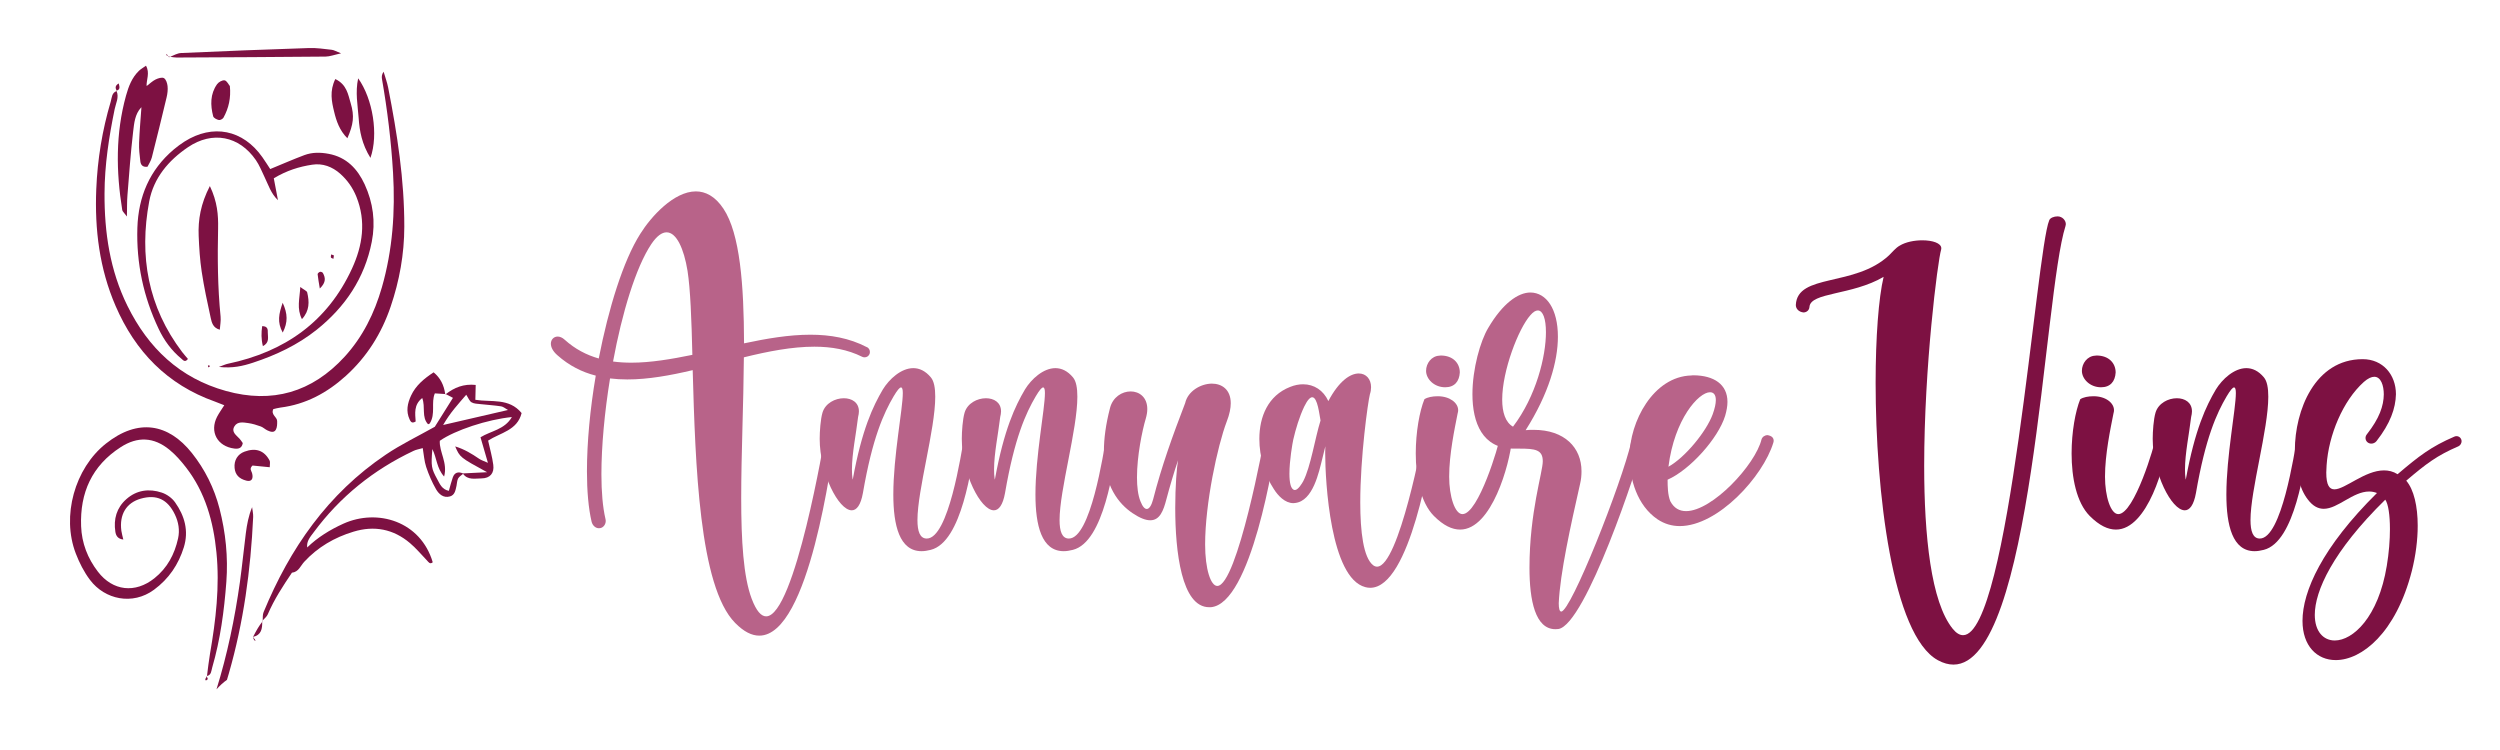 <?xml version="1.0" encoding="utf-8"?>
<!-- Generator: Adobe Illustrator 16.0.0, SVG Export Plug-In . SVG Version: 6.00 Build 0)  -->
<!DOCTYPE svg PUBLIC "-//W3C//DTD SVG 1.1//EN" "http://www.w3.org/Graphics/SVG/1.1/DTD/svg11.dtd">
<svg version="1.1" id="Calque_1" xmlns:x="http://ns.adobe.com/Extensibility/1.0/" xmlns:i="http://ns.adobe.com/AdobeIllustrator/10.0/" xmlns:graph="http://ns.adobe.com/Graphs/1.0/"
	 xmlns="http://www.w3.org/2000/svg" xmlns:xlink="http://www.w3.org/1999/xlink" x="0px" y="0px" width="200px" height="60px"
	 viewBox="0 0 200 60" enable-background="new 0 0 200 60" xml:space="preserve">
<g>
	<path fill="#7D1142" d="M17.186,32.123c0.235,0.086,0.464,0.182,0.756,0.296c-0.211,0.337-0.418,0.619-0.575,0.922
		c-0.616,1.199,0.018,2.368,1.373,2.543c0.322,0.041,0.61-0.011,0.682-0.438c-0.075-0.101-0.149-0.228-0.246-0.336
		c-0.26-0.291-0.699-0.544-0.42-1.007c0.247-0.406,0.712-0.31,1.104-0.257c0.342,0.048,0.678,0.153,1.004,0.271
		c0.185,0.067,0.338,0.225,0.518,0.31c0.229,0.107,0.522,0.222,0.678-0.038c0.116-0.192,0.117-0.474,0.112-0.709
		c-0.008-0.328-0.522-0.503-0.308-0.95c0.185-0.044,0.377-0.1,0.575-0.125c2.031-0.256,3.736-1.183,5.229-2.535
		c1.686-1.524,2.854-3.393,3.583-5.537c0.705-2.072,1.09-4.205,1.093-6.395c0.007-3.754-0.567-7.444-1.289-11.117
		c-0.085-0.435-0.242-0.855-0.366-1.283c-0.153,0.213-0.16,0.4-0.132,0.578c0.433,2.491,0.739,4.994,0.887,7.518
		c0.182,3.098-0.033,6.159-0.894,9.154c-0.593,2.061-1.524,3.959-2.989,5.558c-2.604,2.838-5.783,3.76-9.486,2.73
		c-3.69-1.025-6.218-3.431-7.885-6.818c-1.394-2.83-1.841-5.859-1.828-8.975c0.007-2.281,0.353-4.525,0.812-6.758
		c0.096-0.47,0.365-0.935,0.153-1.44C8.931,7.428,8.95,7.822,8.858,8.13c-0.68,2.288-1.059,4.625-1.157,7.006
		c-0.132,3.221,0.256,6.358,1.545,9.339C10.824,28.125,13.383,30.775,17.186,32.123z"/>
	<path fill="#7D1142" d="M17.561,40.687c-0.421-1.634-1.164-3.131-2.212-4.448c-1.873-2.349-4.292-2.799-6.875-0.751
		c-2.501,1.98-3.558,5.805-2.413,8.786c0.287,0.748,0.662,1.488,1.141,2.122c1.185,1.571,3.401,2.047,5.115,0.787
		c1.194-0.88,1.958-2.015,2.391-3.404c0.405-1.316,0.061-2.51-0.694-3.58c-0.244-0.354-0.666-0.656-1.072-0.791
		c-1.015-0.338-2.012-0.206-2.837,0.527c-0.777,0.688-1.033,1.594-0.876,2.609c0.046,0.299,0.188,0.573,0.637,0.619
		c-0.057-0.249-0.125-0.47-0.157-0.697c-0.175-1.304,0.398-2.247,1.556-2.574c1.264-0.357,2.14,0.053,2.724,1.264
		c0.295,0.612,0.402,1.258,0.257,1.919c-0.278,1.264-0.859,2.363-1.894,3.187c-1.535,1.225-3.331,1.025-4.519-0.527
		c-0.82-1.067-1.293-2.281-1.344-3.638c-0.101-2.678,0.869-4.838,3.155-6.316c1.361-0.886,2.665-0.821,3.916,0.203
		c0.502,0.41,0.938,0.915,1.337,1.431c1.534,1.986,2.175,4.323,2.417,6.763c0.274,2.732-0.049,5.441-0.516,8.138
		c-0.101,0.583-0.161,1.175-0.239,1.763c0.353-0.075,0.342-0.417,0.417-0.67c0.652-2.242,0.958-4.54,1.133-6.864
		C18.255,44.556,18.054,42.608,17.561,40.687z"/>
	<path fill="#7D1142" d="M16.528,54.094c-0.01-0.004-0.019-0.008-0.019-0.008c0.007,0.015,0.019,0.028,0.028,0.048
		c0.007-0.008,0.015-0.02,0.02-0.029c-0.002,0-0.002,0-0.002,0c0-0.011,0.002-0.019,0.003-0.028
		c-0.018,0.003-0.032,0.007-0.049,0.01C16.509,54.086,16.518,54.09,16.528,54.094z"/>
	<path fill="#7D1142" d="M20.237,29.016c1.837-0.603,3.571-1.42,5.091-2.63c2.289-1.829,3.841-4.125,4.414-7.041
		c0.314-1.595,0.105-3.129-0.565-4.589c-0.574-1.246-1.455-2.182-2.884-2.449c-0.659-0.125-1.317-0.132-1.946,0.103
		c-0.888,0.333-1.757,0.714-2.729,1.114c-0.191-0.288-0.399-0.623-0.627-0.947c-1.552-2.204-3.962-2.688-6.234-1.25
		c-0.295,0.189-0.582,0.402-0.851,0.627c-1.937,1.64-2.834,3.774-2.916,6.268c-0.091,2.828,0.488,5.534,1.702,8.087
		c0.434,0.917,1.032,1.74,1.826,2.392c0.125,0.103,0.281,0.33,0.517,0.014c-0.15-0.179-0.313-0.359-0.461-0.551
		c-2.738-3.611-3.455-7.687-2.636-12.056c0.353-1.873,1.541-3.277,3.103-4.333c1.949-1.317,4.089-0.908,5.428,1.031
		c0.281,0.409,0.47,0.885,0.687,1.339c0.312,0.641,0.516,1.337,1.081,1.871c-0.102-0.536-0.205-1.072-0.333-1.752
		c1.02-0.618,2.033-0.933,3.077-1.089c0.828-0.128,1.599,0.157,2.236,0.723c0.575,0.513,1.005,1.121,1.296,1.845
		c0.792,1.972,0.497,3.896-0.351,5.739c-1.962,4.271-5.401,6.666-9.933,7.618c-0.189,0.041-0.369,0.127-0.717,0.254
		C18.584,29.476,19.419,29.287,20.237,29.016z"/>
	<path fill="#7D1142" d="M41.729,33.045c-1.011-1.231-2.427-0.851-3.701-1.061c0.011-0.391,0.018-0.779,0.028-1.189
		c-0.967-0.103-1.714,0.211-2.393,0.736c0.203,0.104,0.406,0.21,0.573,0.297c-0.52,0.828-1.025,1.633-1.451,2.313
		c-1.379,0.776-2.708,1.41-3.914,2.226c-4.639,3.122-7.683,7.505-9.785,12.607c-0.081,0.195-0.058,0.434-0.07,0.661
		c0.146-0.16,0.33-0.306,0.409-0.494c0.509-1.19,1.212-2.261,1.93-3.326c0.534-0.054,0.687-0.549,0.981-0.868
		c1.087-1.176,2.419-1.951,3.936-2.41c1.662-0.51,3.194-0.218,4.523,0.908c0.495,0.416,0.914,0.926,1.366,1.395
		c0.128,0.137,0.233,0.328,0.458,0.143c-0.967-3.281-4.42-4.325-7.158-3.084c-1.058,0.482-2.044,1.084-2.886,1.899
		c-0.066-0.506,0.253-0.852,0.518-1.211c2.108-2.852,4.787-5.003,7.986-6.516c0.212-0.103,0.456-0.139,0.74-0.222
		c0.093,0.546,0.122,1.051,0.276,1.51c0.205,0.617,0.468,1.223,0.788,1.78c0.225,0.389,0.595,0.728,1.12,0.573
		c0.396-0.116,0.438-0.512,0.518-0.854c0.042-0.195,0.038-0.415,0.132-0.586c0.083-0.147,0.253-0.246,0.392-0.364
		c0.388,0.524,0.973,0.364,1.478,0.364c0.683-0.008,1.028-0.414,0.939-1.083c-0.082-0.638-0.264-1.261-0.413-1.941
		C40.021,34.618,41.388,34.439,41.729,33.045z M37.298,31.579c0.17,0.256,0.256,0.509,0.427,0.607
		c0.197,0.118,0.473,0.114,0.715,0.144c0.552,0.061,1.107,0.095,1.652,0.178c0.178,0.028,0.334,0.173,0.545,0.292
		c-1.691,0.391-3.297,0.761-5.187,1.199C36.026,32.995,36.643,32.348,37.298,31.579z M38.44,34.982
		c0.192,0.666,0.37,1.281,0.593,2.043c-0.301-0.136-0.523-0.199-0.703-0.323c-0.583-0.399-1.177-0.763-1.915-0.989
		c0.38,0.878,0.38,0.878,2.553,2.064c-0.762,0.035-1.35,0.063-1.93,0.096c-0.367-0.153-0.668-0.094-0.816,0.324
		c-0.116,0.324-0.196,0.661-0.313,1.071c-0.559-0.117-0.719-0.545-0.922-0.915c-0.486-0.89-0.511-1.046-0.398-2.429
		c0.363,0.74,0.335,1.521,0.94,2.2c0.299-1.11-0.399-1.965-0.345-2.861c1.212-0.845,3.809-1.706,5.767-1.898
		C40.367,34.376,39.267,34.47,38.44,34.982z"/>
	<path fill="#7D1142" d="M21.013,49.692c0-0.018,0.002-0.038,0.004-0.057c-0.015,0.011-0.029,0.029-0.04,0.043L21.013,49.692z"/>
	<path fill="#7D1142" d="M20.169,40.574c-0.287,0.694-0.413,1.387-0.502,2.079c-0.167,1.3-0.293,2.607-0.473,3.907
		c-0.409,2.922-1.008,5.791-1.875,8.588c0.001,0,0.006-0.004,0.006-0.008c0.252-0.278,0.523-0.538,0.831-0.751
		c0.05-0.165,0.1-0.332,0.148-0.499c1.177-4.087,1.755-8.284,1.949-12.532C20.265,41.098,20.197,40.838,20.169,40.574z"/>
	<path fill="#7D1142" d="M17.584,26.377c0.025-0.361,0.098-0.71,0.063-1.049c-0.236-2.354-0.25-4.71-0.199-7.074
		c0.021-1.044-0.057-2.111-0.659-3.37c-0.737,1.432-0.95,2.691-0.895,4c0.041,0.953,0.098,1.91,0.242,2.85
		c0.188,1.242,0.452,2.47,0.721,3.698C16.94,25.803,17.036,26.231,17.584,26.377z"/>
	<path fill="#7D1142" d="M9.78,16.803c0.018,0.114,0.146,0.21,0.374,0.516c0.015-0.709,0-1.194,0.04-1.677
		c0.137-1.707,0.258-3.418,0.458-5.12c0.081-0.663,0.136-1.377,0.634-1.92c-0.002,0.009-0.004,0.016-0.004,0.025l0,0l0,0
		l0.033-0.057c-0.064,0.947-0.153,1.896-0.188,2.845c-0.018,0.497,0.036,0.999,0.1,1.494c0.032,0.243,0.151,0.483,0.573,0.43
		c0.104-0.217,0.274-0.467,0.345-0.739c0.409-1.604,0.801-3.213,1.186-4.823c0.067-0.288,0.106-0.599,0.074-0.89
		c-0.025-0.229-0.121-0.54-0.291-0.637c-0.155-0.09-0.468,0.01-0.67,0.11c-0.252,0.127-0.468,0.336-0.7,0.513
		c0.003-0.012,0.005-0.022,0.007-0.033l0,0l0,0c0,0-0.015,0.027-0.021,0.039c-0.001,0.005-0.003,0.008-0.003,0.008
		c-0.023-0.51,0.281-1.042-0.048-1.632c-0.244,0.174-0.418,0.271-0.559,0.405c-0.566,0.544-0.833,1.252-1.038,1.989
		C9.242,10.676,9.285,13.734,9.78,16.803z M11.314,8.57V8.568V8.57L11.314,8.57z"/>
	<path fill="#7D1142" d="M26.047,4.527c0.334-0.004,0.668-0.136,1.24-0.259c-0.402-0.157-0.572-0.266-0.75-0.285
		c-0.602-0.067-1.203-0.159-1.803-0.14c-3.416,0.112-6.83,0.245-10.244,0.399c-0.296,0.013-0.584,0.181-0.875,0.301
		c0.173,0.025,0.348,0.06,0.52,0.06C18.106,4.584,22.077,4.564,26.047,4.527z"/>
	<path fill="#7D1142" d="M13.616,4.543c-0.024-0.003-0.049-0.008-0.072-0.01l-0.028,0.05C13.55,4.571,13.583,4.556,13.616,4.543z"/>
	<path fill="#7D1142" d="M34.688,29.787c-0.772,0.509-1.426,1.051-1.804,1.862c-0.286,0.62-0.418,1.246-0.12,1.895
		c0.083,0.175,0.172,0.37,0.489,0.175c-0.038-0.62-0.171-1.332,0.526-1.877c0.274,0.741-0.071,1.521,0.465,2.097
		c0.046-0.021,0.112-0.028,0.135-0.064c0.487-0.755,0.091-1.665,0.408-2.405c0.292,0.017,0.561,0.035,0.829,0.053
		C35.521,30.827,35.239,30.235,34.688,29.787z"/>
	<path fill="#7D1142" d="M35.617,31.521c0.002,0.014,0.006,0.028,0.007,0.039l0,0l0,0l0,0l0,0c0.015-0.011,0.027-0.018,0.039-0.029
		c-0.003-0.002-0.01-0.006-0.018-0.006C35.639,31.521,35.628,31.521,35.617,31.521z"/>
	<path fill="#7D1142" d="M29.636,12.631c0.655-1.855,0.194-4.723-0.983-6.365c-0.242,1.126-0.034,2.16,0.04,3.178
		C28.763,10.49,28.954,11.536,29.636,12.631z"/>
	<path fill="#7D1142" d="M26.731,8.938c0.177,0.75,0.441,1.509,1.059,2.122c0.482-1.103,0.577-1.77,0.265-2.805
		c-0.208-0.692-0.307-1.489-1.23-1.932C26.351,7.283,26.535,8.133,26.731,8.938z"/>
	<path fill="#7D1142" d="M21.579,37.379c0-0.246,0.05-0.417-0.01-0.531c-0.427-0.815-1.116-1.05-2.012-0.715
		c-0.548,0.202-0.847,0.696-0.79,1.302c0.051,0.538,0.349,0.862,0.935,1.015c0.408,0.11,0.593-0.131,0.461-0.609
		c-0.052-0.177-0.237-0.341,0.039-0.598C20.571,37.278,21,37.32,21.579,37.379z"/>
	<path fill="#7D1142" d="M17.509,9.602c0.107,0.025,0.313-0.087,0.372-0.194c0.416-0.758,0.602-1.571,0.508-2.524
		c-0.111-0.131-0.241-0.423-0.419-0.456c-0.18-0.033-0.48,0.135-0.603,0.307c-0.559,0.788-0.542,1.68-0.313,2.566
		C17.089,9.439,17.338,9.565,17.509,9.602z"/>
	<path fill="#7D1142" d="M24.576,23.394c-0.028-0.122-0.249-0.202-0.553-0.435c-0.052,0.968-0.298,1.719,0.132,2.572
		C24.783,24.846,24.746,24.125,24.576,23.394z"/>
	<path fill="#7D1142" d="M22.614,24.223c-0.305,0.879-0.457,1.549,0.004,2.383C23.039,25.782,23.021,25.109,22.614,24.223z"/>
	<path fill="#7D1142" d="M20.974,26.091c-0.073,0.519-0.085,1.026,0.057,1.599c0.544-0.28,0.393-0.714,0.393-1.075
		C21.424,26.398,21.447,26.091,20.974,26.091z"/>
	<path fill="#7D1142" d="M25.833,21.841c-0.032-0.061-0.164-0.114-0.231-0.096c-0.079,0.022-0.198,0.128-0.192,0.189
		c0.03,0.323,0.093,0.643,0.174,1.148C26.113,22.571,26.028,22.204,25.833,21.841z"/>
	<path fill="#7D1142" d="M20.244,50.954c0.67-0.158,0.741-0.659,0.733-1.212c-0.118,0.164-0.242,0.328-0.345,0.503
		C20.491,50.473,20.372,50.715,20.244,50.954z"/>
	<path fill="#7D1142" d="M20.237,50.965c0,0,0,0,0-0.004c0,0.004,0,0.006,0,0.006c0.03,0.083,0.05,0.16,0.089,0.233
		c0.021,0.034,0.074,0.051,0.114,0.081c-0.015-0.04-0.021-0.085-0.046-0.121c-0.046-0.068-0.1-0.135-0.154-0.203
		c0-0.003,0.002-0.003,0.004-0.003c-0.004,0-0.004,0-0.007,0V50.965z"/>
	<path fill="#7D1142" d="M21.013,49.692l-0.036-0.014c0,0.022,0,0.043,0,0.063C20.987,49.729,21.002,49.711,21.013,49.692z"/>
	<path fill="#7D1142" d="M9.499,6.675c-0.274,0.156-0.308,0.343-0.16,0.573C9.656,7.147,9.55,6.914,9.499,6.675z"/>
	<path fill="#7D1142" d="M9.339,7.248C9.332,7.25,9.325,7.253,9.313,7.255l0,0l0,0l0,0l0,0c0.008,0.01,0.009,0.02,0.014,0.029
		c0.009-0.004,0.018-0.007,0.029-0.011C9.349,7.265,9.346,7.256,9.339,7.248z"/>
	<path fill="#7D1142" d="M13.33,4.32c-0.011,0.029-0.036,0.083-0.029,0.086c0.048,0.029,0.1,0.055,0.15,0.08
		C13.412,4.43,13.371,4.375,13.33,4.32z"/>
	<path fill="#7D1142" d="M13.543,4.533c-0.032-0.016-0.063-0.03-0.093-0.047c0.022,0.031,0.045,0.062,0.067,0.092
		C13.515,4.583,13.543,4.533,13.543,4.533z"/>
	<path fill="#7D1142" d="M16.66,29.39c0.039-0.019,0.085-0.031,0.116-0.059c0.012-0.011-0.006-0.061-0.014-0.092
		c-0.042-0.002-0.085-0.004-0.128-0.008C16.643,29.286,16.652,29.335,16.66,29.39z"/>
	<path fill="#7D1142" d="M26.675,20.703c0.013-0.09,0.027-0.179,0.038-0.269c-0.071-0.028-0.143-0.055-0.215-0.082
		c-0.01,0.083-0.05,0.181-0.022,0.249C26.5,20.655,26.606,20.67,26.675,20.703z"/>
	<path fill="#7D1142" d="M16.47,54.446c0.056-0.047,0.158-0.093,0.153-0.128c-0.007-0.064-0.046-0.122-0.085-0.185
		c-0.041,0.066-0.085,0.127-0.114,0.195C16.41,54.356,16.453,54.406,16.47,54.446z"/>
</g>
<path fill="#B86389" d="M58.807,49.829c-2.873-2.913-3.179-12.689-3.392-20.218c-1.795,0.426-3.564,0.745-5.228,0.745
	c-0.465,0-0.93-0.027-1.383-0.081c-0.439,2.701-0.691,5.427-0.691,7.675c0,1.396,0.106,2.62,0.319,3.538
	c0.014,0.066,0.027,0.119,0.027,0.187c0,0.266-0.173,0.518-0.426,0.571l-0.12,0.013c-0.266,0-0.505-0.212-0.584-0.518
	c-0.253-1.078-0.373-2.475-0.373-4.031c0-2.313,0.252-5,0.705-7.661c-1.104-0.279-2.128-0.798-3.059-1.622
	c-0.385-0.333-0.532-0.665-0.532-0.931c0-0.333,0.239-0.572,0.545-0.572c0.173,0,0.372,0.08,0.558,0.252
	c0.825,0.745,1.743,1.224,2.727,1.503c0.785-4.017,1.955-7.821,3.325-9.976c0.865-1.384,2.687-3.392,4.442-3.392
	c0.771,0,1.543,0.385,2.208,1.383c1.33,1.995,1.636,6.119,1.649,10.773c1.809-0.385,3.591-0.691,5.307-0.691
	c1.596,0,3.112,0.266,4.496,0.984c0.186,0.066,0.266,0.239,0.266,0.399c0,0.067-0.014,0.133-0.041,0.186
	c-0.079,0.16-0.226,0.24-0.385,0.24c-0.066,0-0.133-0.013-0.186-0.04c-1.171-0.585-2.461-0.811-3.831-0.811
	c-1.782,0-3.698,0.372-5.64,0.851c-0.027,3.75-0.213,7.754-0.213,11.265c0,3.379,0.173,6.291,0.838,8.048
	c0.373,0.983,0.758,1.409,1.157,1.409c2.301,0,4.708-14.431,4.708-14.458c0.04-0.227,0.239-0.345,0.426-0.345
	c0.212,0,0.412,0.133,0.412,0.438l-0.013,0.146c-0.293,1.597-2.048,15.762-6.078,15.762C60.15,50.853,59.512,50.547,58.807,49.829z
	 M55.389,28.388c-0.067-2.846-0.16-5.267-0.386-6.717c-0.292-1.796-0.892-3.085-1.676-3.085c-0.373,0-0.785,0.292-1.224,0.944
	c-1.237,1.849-2.341,5.507-3.059,9.391c0.479,0.066,0.971,0.093,1.476,0.093C52.05,29.013,53.699,28.733,55.389,28.388z"/>
<path fill="#B86389" d="M71.466,39.561c0-3.086,0.758-6.823,0.758-8.114c0-0.292-0.04-0.452-0.146-0.452
	c-0.106,0-0.292,0.214-0.584,0.705c-0.798,1.356-1.703,3.339-2.461,7.741c-0.173,0.971-0.506,1.384-0.891,1.384
	c-1.064,0-2.567-2.967-2.567-5.72c0-0.585,0.066-1.569,0.226-2.102c0.226-0.745,1.011-1.144,1.702-1.144
	c0.639,0,1.21,0.332,1.21,1.051c0,0.133-0.026,0.293-0.066,0.452c-0.16,1.356-0.492,2.926-0.492,4.189
	c0,0.293,0.013,0.559,0.053,0.798h0.014c0.731-4.003,1.623-5.865,2.407-7.195c0.505-0.825,1.463-1.703,2.434-1.703
	c0.479,0,0.971,0.213,1.41,0.745c0.252,0.306,0.346,0.851,0.346,1.542c0,2.634-1.423,7.449-1.423,9.869
	c0,0.904,0.199,1.477,0.745,1.477c1.743,0,2.753-6.784,3.006-8.193c0.04-0.227,0.226-0.359,0.439-0.359
	c0.319,0.041,0.532,0.213,0.532,0.506l-0.013,0.094c-0.399,2.247-1.13,8.22-3.644,8.857c-0.266,0.066-0.505,0.106-0.732,0.106
	C71.958,44.096,71.466,42.034,71.466,39.561z"/>
<path fill="#B86389" d="M82.836,39.561c0-3.086,0.758-6.823,0.758-8.114c0-0.292-0.04-0.452-0.146-0.452s-0.293,0.214-0.585,0.705
	c-0.798,1.356-1.703,3.339-2.461,7.741c-0.173,0.971-0.505,1.384-0.891,1.384c-1.064,0-2.567-2.967-2.567-5.72
	c0-0.585,0.066-1.569,0.226-2.102c0.226-0.745,1.011-1.144,1.703-1.144c0.638,0,1.21,0.332,1.21,1.051
	c0,0.133-0.027,0.293-0.067,0.452c-0.16,1.356-0.492,2.926-0.492,4.189c0,0.293,0.013,0.559,0.053,0.798h0.014
	c0.731-4.003,1.623-5.865,2.407-7.195c0.505-0.825,1.463-1.703,2.434-1.703c0.479,0,0.971,0.213,1.41,0.745
	c0.253,0.306,0.346,0.851,0.346,1.542c0,2.634-1.423,7.449-1.423,9.869c0,0.904,0.199,1.477,0.745,1.477
	c1.743,0,2.753-6.784,3.006-8.193c0.04-0.227,0.227-0.359,0.439-0.359c0.319,0.041,0.532,0.213,0.532,0.506l-0.013,0.094
	c-0.399,2.247-1.13,8.22-3.644,8.857c-0.267,0.066-0.505,0.106-0.731,0.106C83.328,44.096,82.836,42.034,82.836,39.561z"/>
<path fill="#B86389" d="M96.732,48.577c-2.208,0-2.713-4.441-2.713-7.939c0-1.729,0.12-3.232,0.226-3.817
	c-0.346,1.024-0.651,2.062-0.931,3.112c-0.239,0.932-0.532,1.689-1.29,1.689c-0.359,0-0.812-0.16-1.423-0.572
	c-1.064-0.718-2.288-2.142-2.288-4.961c0-0.984,0.146-2.128,0.492-3.459c0.226-0.863,0.958-1.316,1.649-1.316
	c0.691,0,1.33,0.466,1.33,1.41c0,0.227-0.04,0.479-0.12,0.758c-0.292,0.972-0.705,3.006-0.705,4.709c0,0.745,0.08,1.424,0.279,1.915
	c0.172,0.439,0.346,0.611,0.505,0.611c0.213,0,0.385-0.318,0.505-0.758c0.679-2.66,1.57-5.12,2.567-7.715
	c0.212-0.943,1.224-1.542,2.128-1.555c0.798,0,1.517,0.465,1.517,1.569c0,0.399-0.093,0.879-0.32,1.464
	c-0.744,1.954-1.729,6.569-1.729,9.829c0,1.995,0.452,3.324,0.971,3.324c1.596,0,3.778-11.718,3.831-12.235
	c0.014-0.227,0.199-0.386,0.426-0.386c0.332,0.039,0.559,0.253,0.559,0.558v0.027c-0.279,2.008-2.102,13.473-5.334,13.738H96.732z"
	/>
<path fill="#B86389" d="M109.221,46.969c-2.78-0.731-3.206-8.406-3.206-10.76l0.013-0.506c-0.079,0.306-0.158,0.612-0.226,0.918
	c-0.292,1.17-0.758,3.458-2.194,3.618l-0.133,0.013c-0.679,0-1.237-0.599-1.57-1.13c-0.704-1.064-1.157-2.568-1.157-4.005
	c0-1.781,0.692-3.471,2.46-4.163c0.359-0.146,0.705-0.212,1.038-0.212c0.877,0,1.623,0.479,2.021,1.344
	c0.852-1.61,1.755-2.209,2.434-2.209c0.599,0,0.984,0.465,0.984,1.092c0,0.186-0.026,0.372-0.093,0.571
	c-0.16,0.638-0.771,5.001-0.771,8.658c0,2.342,0.252,4.403,1.024,5.015c0.105,0.08,0.212,0.119,0.319,0.119
	c1.755,0,3.684-10.4,3.764-10.773c0.04-0.199,0.213-0.332,0.412-0.332h0.08c0.212,0.04,0.346,0.213,0.346,0.413l-0.014,0.092
	c-0.292,1.743-1.929,12.291-5.134,12.291C109.486,47.022,109.354,47.008,109.221,46.969z M104.259,38.496
	c0.599-1.157,0.944-3.458,1.384-4.854c-0.093-0.438-0.227-1.862-0.666-1.862c-0.159,0-0.372,0.199-0.638,0.745
	c-0.386,0.812-0.679,1.781-0.878,2.646c-0.066,0.306-0.307,1.676-0.307,2.727c0,0.705,0.107,1.277,0.426,1.304h0.014
	C103.847,39.201,104.166,38.669,104.259,38.496z"/>
<path fill="#B86389" d="M114.711,41.275c-1.063-1.077-1.45-3.072-1.45-5c0-1.717,0.307-3.392,0.692-4.337
	c0.238-0.159,0.639-0.239,1.064-0.239c0.97,0,1.636,0.532,1.636,1.117c0,0.08-0.014,0.173-0.041,0.254
	c-0.239,1.223-0.678,3.258-0.678,5.066c0,1.569,0.452,2.993,1.063,2.993c1.291,0,2.94-5.6,2.979-6.092
	c0.027-0.227,0.214-0.386,0.426-0.386c0.347,0.04,0.546,0.239,0.546,0.546v0.053c-0.173,1.849-1.597,7.116-4.138,7.116
	C116.174,42.367,115.482,42.048,114.711,41.275z M114.086,29.665c0-0.6,0.439-1.184,1.064-1.211l0.105-0.013
	c0.984,0,1.53,0.612,1.53,1.357c-0.041,0.705-0.413,1.184-1.171,1.184C114.725,30.981,114.086,30.317,114.086,29.665z"/>
<path fill="#B86389" d="M122.358,45.426c0-4.442,1.064-7.647,1.064-8.525c0-0.932-0.612-1.011-1.876-1.011h-0.453
	c-2.5,0-3.298-2.076-3.298-4.35c0-2.049,0.639-4.27,1.264-5.307c1.157-1.968,2.394-2.833,3.378-2.833
	c1.277,0.014,2.195,1.317,2.195,3.538c0,1.955-0.732,4.562-2.58,7.475c0.226-0.026,0.438-0.026,0.638-0.026
	c2.475,0,3.83,1.422,3.83,3.312c0,0.306-0.026,0.639-0.105,0.971c-0.772,3.418-1.609,7.183-1.716,9.59
	c0,0.426,0.066,0.665,0.199,0.665c0.771,0,4.801-10.136,5.627-13.659c0.053-0.199,0.252-0.347,0.478-0.347
	c0.306,0.04,0.492,0.187,0.492,0.439l-0.013,0.093c-0.426,1.822-4.629,14.524-6.81,14.87l-0.24,0.014
	C122.823,50.334,122.358,48.046,122.358,45.426z M123.675,26.579c0-1.078-0.239-1.743-0.652-1.743c-0.173,0-0.372,0.12-0.598,0.386
	c-0.945,1.064-2.249,4.429-2.249,6.744c0,1.011,0.254,1.822,0.865,2.168C122.89,31.699,123.675,28.521,123.675,26.579z"/>
<path fill="#B86389" d="M132.597,41.542c-1.622-1.104-2.234-3.205-2.234-5.015c0-2.793,1.902-6.41,4.947-6.49
	c0.067-0.013,0.12-0.013,0.173-0.013c1.623,0.013,2.714,0.718,2.714,2.128c0,0.332-0.066,0.704-0.186,1.117
	c-0.559,1.809-2.82,4.322-4.603,5.107c0,0.544,0.013,1.21,0.213,1.715c0.292,0.559,0.731,0.799,1.264,0.799
	c2.101,0,5.547-3.712,6.039-5.746c0.066-0.199,0.266-0.333,0.478-0.333c0.319,0.054,0.492,0.2,0.492,0.453
	c0,0.053-0.013,0.093-0.026,0.146c-0.824,2.714-4.429,6.677-7.487,6.677C133.755,42.087,133.155,41.915,132.597,41.542z
	 M137.013,33.149c0.173-0.479,0.253-0.852,0.253-1.145c0-0.438-0.187-0.625-0.466-0.625c-0.904,0-2.846,2.143-3.325,5.959
	C134.818,36.594,136.508,34.52,137.013,33.149z"/>
<path fill="#7D1142" d="M155.037,52.821c-3.657-1.995-4.987-13.541-4.987-22.186c0-3.658,0.239-6.81,0.639-8.486
	c-2.541,1.49-5.853,1.224-5.933,2.408c-0.014,0.253-0.226,0.439-0.479,0.439c-0.359-0.04-0.611-0.279-0.611-0.598
	c0.119-2.554,4.722-1.41,7.461-3.977c0.279-0.267,0.519-0.585,0.851-0.771c0.479-0.292,1.171-0.426,1.81-0.426
	c0.811,0,1.517,0.226,1.517,0.639l-0.014,0.106c-0.279,0.931-1.356,9.404-1.356,17.292c0,5.6,0.545,10.906,2.287,13.047
	c0.28,0.347,0.559,0.506,0.825,0.506c3.685,0,5.865-30.804,6.89-33.185c0.066-0.199,0.385-0.319,0.665-0.319
	c0.386,0,0.665,0.319,0.665,0.625l-0.026,0.146c-1.77,5.533-2.607,35.087-8.965,35.087C155.889,53.167,155.476,53.06,155.037,52.821
	z"/>
<path fill="#7D1142" d="M167.177,41.275c-1.063-1.077-1.449-3.072-1.449-5c0-1.717,0.306-3.392,0.691-4.337
	c0.239-0.159,0.639-0.239,1.064-0.239c0.971,0,1.637,0.532,1.637,1.117c0,0.08-0.015,0.173-0.041,0.254
	c-0.239,1.223-0.678,3.258-0.678,5.066c0,1.569,0.451,2.993,1.063,2.993c1.291,0,2.939-5.6,2.979-6.092
	c0.026-0.227,0.213-0.386,0.426-0.386c0.346,0.04,0.545,0.239,0.545,0.546v0.053c-0.172,1.849-1.596,7.116-4.137,7.116
	C168.641,42.367,167.949,42.048,167.177,41.275z M166.552,29.665c0-0.6,0.439-1.184,1.064-1.211l0.106-0.013
	c0.984,0,1.53,0.612,1.53,1.357c-0.041,0.705-0.413,1.184-1.171,1.184C167.191,30.981,166.552,30.317,166.552,29.665z"/>
<path fill="#7D1142" d="M178.11,39.561c0-3.086,0.758-6.823,0.758-8.114c0-0.292-0.04-0.452-0.146-0.452
	c-0.107,0-0.293,0.214-0.586,0.705c-0.799,1.356-1.702,3.339-2.46,7.741c-0.174,0.971-0.506,1.384-0.893,1.384
	c-1.063,0-2.566-2.967-2.566-5.72c0-0.585,0.066-1.569,0.227-2.102c0.227-0.745,1.011-1.144,1.702-1.144
	c0.638,0,1.211,0.332,1.211,1.051c0,0.133-0.027,0.293-0.066,0.452c-0.16,1.356-0.492,2.926-0.492,4.189
	c0,0.293,0.013,0.559,0.053,0.798h0.014c0.73-4.003,1.622-5.865,2.406-7.195c0.507-0.825,1.464-1.703,2.436-1.703
	c0.478,0,0.97,0.213,1.409,0.745c0.253,0.306,0.346,0.851,0.346,1.542c0,2.634-1.423,7.449-1.423,9.869
	c0,0.904,0.199,1.477,0.745,1.477c1.742,0,2.753-6.784,3.005-8.193c0.041-0.227,0.227-0.359,0.439-0.359
	c0.319,0.041,0.532,0.213,0.532,0.506l-0.014,0.094c-0.399,2.247-1.131,8.22-3.645,8.857c-0.266,0.066-0.505,0.106-0.731,0.106
	C178.603,44.096,178.11,42.034,178.11,39.561z"/>
<path fill="#7D1142" d="M184.2,49.669c0-2.354,1.569-5.893,5.958-10.229c-0.213-0.079-0.412-0.119-0.625-0.119
	c-1.304,0-2.501,1.383-3.631,1.383c-0.439,0-0.865-0.199-1.277-0.745c-0.665-0.852-1.037-2.327-1.037-3.937
	c0-3.179,1.596-7.289,5.427-7.289c1.609,0,2.66,1.237,2.66,2.807c-0.027,1.131-0.453,2.341-1.557,3.751
	c-0.106,0.133-0.267,0.199-0.412,0.199c-0.266,0-0.465-0.199-0.465-0.452c0-0.106,0.039-0.213,0.118-0.307
	c0.999-1.276,1.331-2.261,1.344-3.179c0-0.704-0.227-1.41-0.758-1.41c-0.227,0-0.505,0.12-0.838,0.413
	c-1.676,1.503-2.82,4.256-2.979,6.663l-0.027,0.586c0,1.011,0.252,1.343,0.652,1.343c0.851,0,2.434-1.516,3.963-1.516
	c0.372,0,0.731,0.079,1.091,0.306c1.715-1.463,2.687-2.208,4.536-3.006c0.052-0.026,0.119-0.04,0.172-0.04
	c0.239,0,0.412,0.187,0.412,0.412c0,0.16-0.106,0.333-0.252,0.399c-1.729,0.745-2.58,1.396-4.177,2.753
	c0.612,0.705,0.918,2.049,0.918,3.604c0,1.131-0.16,2.381-0.466,3.604c-1.276,4.988-4.017,7.143-6.092,7.143
	C185.356,52.808,184.2,51.677,184.2,49.669z M190.943,45.266c0.173-1.036,0.252-2.062,0.252-2.939c0-1.13-0.133-2.008-0.372-2.354
	c-4.217,4.137-5.64,7.315-5.64,9.217c0,1.331,0.692,2.049,1.597,2.049C188.229,51.238,190.265,49.39,190.943,45.266z"/>
</svg>
